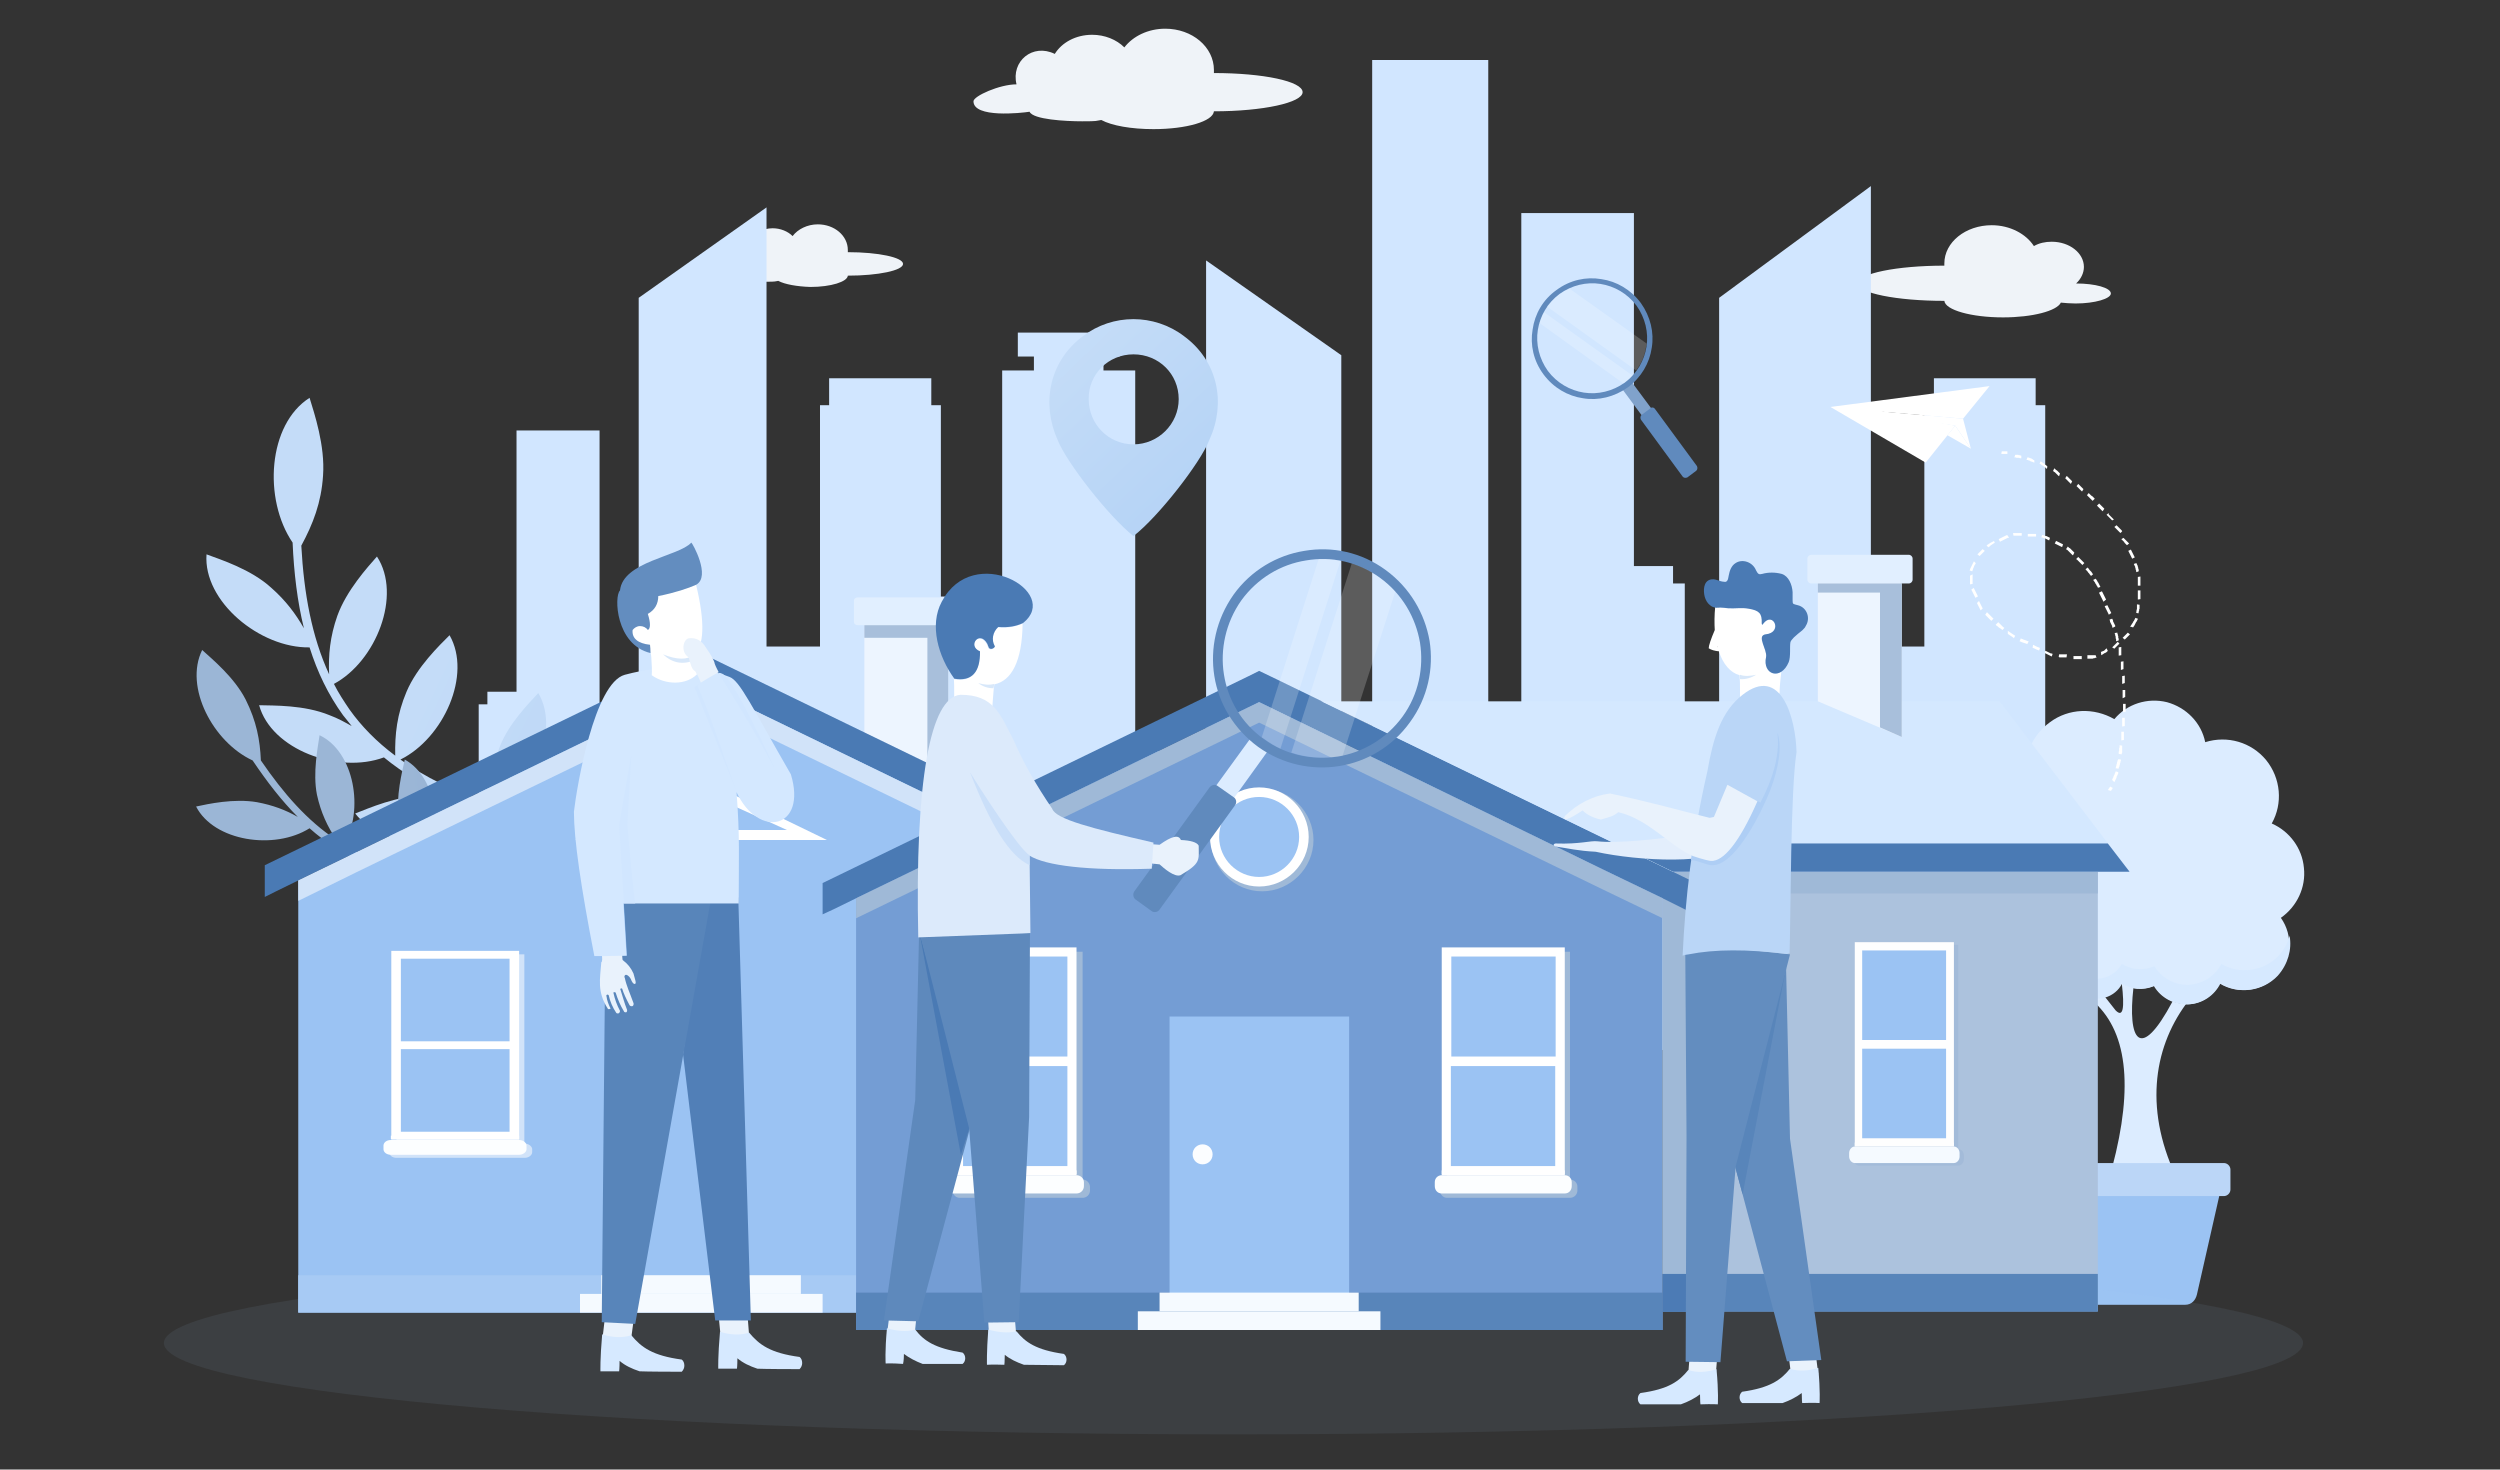 <?xml version="1.0" encoding="utf-8"?>
<!-- Generator: Adobe Illustrator 23.0.3, SVG Export Plug-In . SVG Version: 6.00 Build 0)  -->
<svg version="1.1" id="Capa_1" xmlns="http://www.w3.org/2000/svg" xmlns:xlink="http://www.w3.org/1999/xlink" x="0px" y="0px"
	 width="575px" height="338px" viewBox="0 0 575 338" style="enable-background:new 0 0 575 338;" xml:space="preserve">
<rect x="0" y="0" width="575" height="338" fill="#333333" stroke="none"/>
<style type="text/css">
	.st0{fill:#4A7AB4;}
	.st1{fill-rule:evenodd;clip-rule:evenodd;fill:#EFF3F8;}
	.st2{fill-rule:evenodd;clip-rule:evenodd;fill:#D1E6FF;}
	.st3{fill-rule:evenodd;clip-rule:evenodd;fill:#DCECFF;}
	.st4{fill-rule:evenodd;clip-rule:evenodd;fill:#D6E9FF;}
	.st5{fill-rule:evenodd;clip-rule:evenodd;fill:#9BC3F3;}
	.st6{fill-rule:evenodd;clip-rule:evenodd;fill:#BBD6F7;}
	.st7{opacity:8.000000e-02;fill-rule:evenodd;clip-rule:evenodd;fill:#ABCDF5;}
	.st8{fill:url(#SVGID_1_);}
	.st9{fill:url(#SVGID_2_);}
	.st10{fill-rule:evenodd;clip-rule:evenodd;fill:#FFFFFF;}
	.st11{fill:#FFFFFF;}
	.st12{fill-rule:evenodd;clip-rule:evenodd;fill:#80A2CB;}
	.st13{fill-rule:evenodd;clip-rule:evenodd;fill:#608ABD;}
	.st14{fill:#608ABD;}
	.st15{opacity:0.2;fill-rule:evenodd;clip-rule:evenodd;fill:#FFFFFF;}
	.st16{fill-rule:evenodd;clip-rule:evenodd;fill:url(#SVGID_3_);}
	.st17{fill:#D1E3F9;}
	.st18{fill-rule:evenodd;clip-rule:evenodd;fill:#EDF5FF;}
	.st19{fill-rule:evenodd;clip-rule:evenodd;fill:#E1EFFF;}
	.st20{fill-rule:evenodd;clip-rule:evenodd;fill:#4A7AB4;}
	.st21{fill-rule:evenodd;clip-rule:evenodd;fill:#A7CAF4;}
	.st22{fill-rule:evenodd;clip-rule:evenodd;fill:#FBFDFF;}
	.st23{fill-rule:evenodd;clip-rule:evenodd;fill:#F5FAFF;}
	.st24{fill-rule:evenodd;clip-rule:evenodd;fill:#231F20;}
	.st25{fill-rule:evenodd;clip-rule:evenodd;fill:#FEFEFE;}
	.st26{fill:#FCFEFF;}
	.st27{fill-rule:evenodd;clip-rule:evenodd;fill:#D1E3F9;}
	.st28{fill-rule:evenodd;clip-rule:evenodd;fill:#A8BFDB;}
	.st29{fill-rule:evenodd;clip-rule:evenodd;fill:#749DD4;}
	.st30{fill-rule:evenodd;clip-rule:evenodd;fill:#9FB9D7;}
	.st31{fill-rule:evenodd;clip-rule:evenodd;fill:#ACC2DD;}
	.st32{fill:#A3BBD9;}
	.st33{fill:#9FB9D7;}
	.st34{fill-rule:evenodd;clip-rule:evenodd;fill:#5885BA;}
	.st35{fill-rule:evenodd;clip-rule:evenodd;fill:#D4E8FF;}
	.st36{fill:#F5FAFF;}
	.st37{fill:#FEFEFE;}
	.st38{fill-rule:evenodd;clip-rule:evenodd;fill:#4C7BB5;}
	.st39{fill-rule:evenodd;clip-rule:evenodd;fill:#E9F2FC;}
	.st40{fill-rule:evenodd;clip-rule:evenodd;fill:#D8E8FA;}
	.st41{fill-rule:evenodd;clip-rule:evenodd;fill:#5E89BC;}
	.st42{fill-rule:evenodd;clip-rule:evenodd;fill:#DCEAFB;}
	.st43{fill-rule:evenodd;clip-rule:evenodd;fill:#CADFF9;}
	.st44{fill-rule:evenodd;clip-rule:evenodd;fill:#517FB7;}
	.st45{fill-rule:evenodd;clip-rule:evenodd;fill:#638DBF;}
	.st46{fill-rule:evenodd;clip-rule:evenodd;fill:#E3EEFC;}
	.st47{fill-rule:evenodd;clip-rule:evenodd;fill:#BAD6F7;}
	.st48{fill-rule:evenodd;clip-rule:evenodd;fill:#AECEF5;}
</style>
<path class="st1" d="M253.3,27.6c-1.4,0.2-0.6,0.3-4.4,0.3c-3.8,0-11.3-0.4-12.1-2.2c-1.9,0.3-12.9,1.5-12.9-2.4
	c0-1.2,6-3.9,9.9-3.9c-1.3-5.3,3.7-9.5,8.8-7c1.6-2.6,4.8-4.4,8.6-4.4c2.9,0,5.6,1.1,7.4,2.9c2-2.6,5.5-4.3,9.4-4.3
	c6.2,0,11.2,4.2,11.2,9.5c0,0.2,0,0.5,0,0.7h0c11.3,0,20.4,1.9,20.4,4.4c0,2.4-9.1,4.4-20.4,4.4l0,0c-0.2,2.3-6.3,4.1-13.9,4.1
	C260.2,29.7,255.7,28.9,253.3,27.6L253.3,27.6z"/>
<path class="st1" d="M179,64.6c-0.8,0.1-0.4,0.2-2.7,0.2c-2.4,0-7-0.2-7.5-1.3c-1.2,0.2-8,0.9-8-1.5c0-0.8,3.7-2.4,6.2-2.4
	c-0.8-3.3,2.3-5.9,5.4-4.3c1-1.6,3-2.8,5.3-2.8c1.8,0,3.5,0.7,4.6,1.8c1.2-1.6,3.4-2.7,5.8-2.7c3.8,0,6.9,2.6,6.9,5.9
	c0,0.1,0,0.3,0,0.5h0c7,0,12.7,1.2,12.7,2.7c0,1.5-5.7,2.7-12.7,2.7l0,0c-0.1,1.4-3.9,2.6-8.6,2.6C183.3,65.9,180.5,65.4,179,64.6
	L179,64.6z"/>
<path class="st1" d="M447.2,61.1c-10.9,0-19.9,1.8-19.9,4.1c0,2.2,8.9,4,19.9,4l0,0c0.2,2.1,6.2,3.8,13.5,3.8
	c6.8,0,12.4-1.5,13.3-3.4c1,0.1,2.2,0.2,3.4,0.2c4.4,0,8.1-1.1,8.1-2.3c0-1.3-3.6-2.3-8-2.3c1.1-1,1.8-2.4,1.8-3.8
	c0-3.2-3.3-5.8-7.4-5.8c-1.5,0-2.9,0.3-4.1,1c-1.8-2.8-5.5-4.8-9.7-4.8c-6,0-10.9,3.9-10.9,8.8C447.2,60.6,447.2,60.8,447.2,61.1
	L447.2,61.1z"/>
<polygon class="st2" points="137.9,241.5 207.6,241.5 216.4,241.5 470.4,241.5 470.4,222.8 470.4,172.7 470.4,93.2 468.2,93.2 
	468.2,87 444.8,87 444.8,93.2 442.6,93.2 442.6,148.7 430.3,148.7 430.3,42.8 395.4,68.5 395.4,172.7 387.5,172.7 387.5,134.2 
	384.8,134.2 384.8,130.2 375.8,130.2 375.8,49 349.9,49 349.9,172.7 342.3,172.7 342.3,13.8 315.6,13.8 315.6,172.7 308.5,172.7 
	308.5,81.7 277.4,59.9 277.4,172.7 261.1,172.7 261.1,85.2 253.8,85.2 253.8,82 257.5,82 257.5,76.5 234.1,76.5 234.1,82 237.8,82 
	237.8,85.2 230.5,85.2 230.5,137.2 216.4,137.2 216.4,93.2 214.2,93.2 214.2,87 190.7,87 190.7,93.2 188.6,93.2 188.6,148.7 
	176.3,148.7 176.3,47.7 146.9,68.5 146.9,172.7 137.9,172.7 137.9,99 118.8,99 118.8,159.1 112.1,159.1 112.1,162 110.1,162 
	110.1,190.6 110.1,241.5 "/>
<g>
	<path class="st3" d="M484.8,272.1l16.3-0.2c-8-16-6-30.5,1.7-41c-1.1,0-2.1-0.2-3.1-0.6c-7.5,14.1-10.4,9-9-3.2
		c-1-0.1-1.9-0.5-2.7-1c0.7,5.9,0.3,8-1.4,6.3l-2.6-3.3c-0.3,0.1-0.7,0.2-1,0.2c-1,0.1-2.1,0-3.1-0.3c1.1,1,2.5,2.2,2.6,2.3
		C489.9,238.9,490.6,252.5,484.8,272.1L484.8,272.1z"/>
	<path class="st3" d="M487.8,226.2c2.3,1.4,5.1,1.7,7.6,0.6c1.6,2.7,4.6,4.3,7.7,4.2c3.2-0.1,6-2,7.4-4.8c4.3,2.6,9.8,1.8,13.2-1.8
		c3.4-3.7,3.8-9.2,0.9-13.3c3.7-2.6,5.8-7,5.3-11.5c-0.4-4.5-3.3-8.4-7.4-10.2c2.6-4.6,2.1-10.4-1.3-14.6c-3.4-4.1-8.9-5.7-14-4.1
		c-0.9-4.5-4.4-8-8.8-9.2c-4.5-1.1-9.2,0.4-12.1,3.9c-4.7-2.7-10.5-2.5-14.8,0.7c-4.4,3.2-6.5,8.6-5.3,13.9
		c-4.6,0.3-8.7,3.3-10.4,7.7c-1.7,4.3-0.7,9.3,2.5,12.7c-4.2,2.2-6.4,6.9-5.6,11.5c0.8,4.6,4.6,8.2,9.3,8.9c-0.2,3.8,2,7.3,5.4,8.9
		c3.5,1.6,7.6,0.8,10.3-1.9c1.5,1.4,3.5,2.1,5.5,1.8C485,229.3,486.8,228,487.8,226.2L487.8,226.2z"/>
	<path class="st4" d="M495.5,222.2c-1.5,0.7-3.1,0.8-4.6,0.6c-0.9-0.2-1.9-0.5-2.7-1l-0.2-0.1c-0.8,1.5-2.2,2.6-3.8,3.1
		c-0.3,0.1-0.6,0.1-0.9,0.2c-1.1,0.2-2.1,0.1-3.1-0.3c-0.9-0.3-1.7-0.8-2.4-1.5c-6.4,6.5-13.6,1.3-13.9-5.4c-4,2.3-8,0.7-10.1-2.7
		c1.6,3.1,4.6,5.2,8.2,5.7c-0.2,3.8,2,7.3,5.4,8.9c3.5,1.6,7.6,0.8,10.3-1.9c0.7,0.7,1.6,1.2,2.5,1.5c1,0.3,2,0.5,3.1,0.3
		c0.3,0,0.7-0.1,1-0.2c1.6-0.5,3-1.6,3.8-3.2c0,0.1,0.1,0.1,0.2,0.1c0.8,0.5,1.8,0.8,2.7,1c1.5,0.2,3.1,0,4.6-0.6
		c1,1.7,2.6,3,4.4,3.7c1,0.4,2,0.6,3.1,0.6c0.1,0,0.1,0,0.2,0c3.2-0.1,6-2,7.4-4.8c4.3,2.6,9.8,1.8,13.2-1.8c2.3-2.6,3.3-6,2.7-9.2
		c-0.4,1.7-1.3,3.3-2.5,4.6c-3.4,3.6-8.9,4.4-13.2,1.9c-1.4,2.8-4.3,4.6-7.4,4.8H503c-1.1,0-2.1-0.2-3.1-0.6
		C498.1,225.2,496.5,223.9,495.5,222.2L495.5,222.2z"/>
	<path class="st5" d="M492.1,270.6h-1.5h-16.3c-1.5,0-3,1.1-2.7,2.4l5.6,24.7c0.3,1.3,1.2,2.4,2.6,2.4h10.7h1.5h10.6
		c1.5,0,2.4-1.1,2.7-2.4l5.6-24.7c0.3-1.3-1.2-2.4-2.7-2.4H492.1z"/>
	<path class="st6" d="M471.1,267.5h40.4c0.8,0,1.5,0.7,1.5,1.5v4.6c0,0.8-0.7,1.5-1.5,1.5h-40.4c-0.8,0-1.5-0.7-1.5-1.5v-4.6
		C469.7,268.1,470.3,267.5,471.1,267.5L471.1,267.5z"/>
</g>
<path class="st7" d="M283.7,288c135.9,0,246,9.3,246,20.9c0,11.6-110.1,21-246,21c-135.8,0-246-9.4-246-21
	C37.7,297.4,147.9,288,283.7,288L283.7,288z"/>
<linearGradient id="SVGID_1_" gradientUnits="userSpaceOnUse" x1="-10990.464" y1="351.663" x2="-11045.885" y2="447.444" gradientTransform="matrix(-0.824 0.567 0.567 0.824 -9155.973 6091.259)">
	<stop  offset="1.075270e-02" style="stop-color:#C4DCF8"/>
	<stop  offset="0.376" style="stop-color:#BED8F7"/>
	<stop  offset="1" style="stop-color:#7B9EC8"/>
</linearGradient>
<path class="st8" d="M69.3,125.5c0.6,11,2.4,20.9,6.4,29.6c-0.2-4.4,0.2-8.7,1.9-13.5c2.1-5.8,6.9-11.1,9.1-13.6
	c5.8,8.9-0.2,24.1-9.9,29.3c1,2,2.3,4,3.6,5.9c2.7,3.8,6.2,7.4,10.5,10.6c-0.1-4.9,0.4-9.5,2.6-14.7c2.4-5.7,7.6-10.7,9.9-13
	c5.2,9.1-1.4,23.7-11.3,28.6c5.6,4,12.4,7.4,20.8,10.2c-0.2-4.5,0.3-8.6,2.1-13.3c2.1-5.3,6.7-9.9,8.8-12.2c4.8,8-0.5,21.1-9.1,26.1
	c2.7,0.8,5.5,1.6,8.5,2.3c0.9,0.2,5,1.1,8.7,1.9c3,0.7,5.8,1.3,6.6,1.5l-0.4,1.8c-0.5-0.1-3.4-0.7-6.5-1.4c-3.9-0.9-8.1-1.8-8.7-2
	c-3.5-0.8-6.7-1.7-9.7-2.6c-8,7.9-25,8.6-31.5,0.1c3.1-1.2,9.7-4.1,15.8-4.1c2.4,0,4.6,0.2,6.7,0.7c-6.3-2.7-11.5-5.9-15.9-9.5
	c-10.5,3.9-25.9-1.8-28.7-12c3.3,0.1,10.4-0.1,16.2,2.3c1.9,0.7,3.5,1.6,5.1,2.5c-0.6-0.8-1.3-1.6-2-2.5c-3.4-4.7-5.9-9.9-7.7-15.6
	c-11.4,0.2-24.5-10.6-23.7-21.4c3.2,1.2,10.2,3.4,14.9,7.7c3.4,3,5.6,6,7.5,9.3c-1.5-6.1-2.3-12.7-2.6-19.7
	c-6.8-10-5.7-27.2,3.9-33.3c1.1,3.6,3.6,11,3.1,17.9C73.9,115.6,72,120.5,69.3,125.5L69.3,125.5z"/>
<linearGradient id="SVGID_2_" gradientUnits="userSpaceOnUse" x1="-8224.109" y1="3001.192" x2="-8270.315" y2="3081.046" gradientTransform="matrix(-0.411 0.912 0.912 0.411 -6024.259 6445.605)">
	<stop  offset="1.075270e-02" style="stop-color:#9BB6D6"/>
	<stop  offset="1" style="stop-color:#7B9EC8"/>
</linearGradient>
<path class="st9" d="M60,174.9c5.2,7.6,10.7,13.9,17.4,18.3c-2.1-3.1-3.6-6.3-4.5-10.4c-1-5.1,0.2-10.9,0.6-13.7
	c8,3.8,10.3,17.2,5.6,25.2c1.6,1,3.3,1.9,5.1,2.6c3.6,1.6,7.6,2.6,12,3c-2.2-3.5-3.8-6.9-4.5-11.6c-0.7-5.1,0.8-10.9,1.4-13.6
	c7.6,4.2,9.2,17.5,4.3,25.3c5.7,0.5,12.1-0.1,19.2-1.7c-2.1-3.1-3.5-6.3-4.2-10.4c-0.8-4.7,0.5-10,1-12.5c6.9,3.6,8.8,15.3,4.8,22.5
	c2.3-0.6,4.6-1.3,7.1-2c0.7-0.2,4.1-1.3,7-2.4c2.4-0.8,4.7-1.6,5.3-1.8l0.5,1.5c-0.4,0.2-2.8,1-5.3,1.8c-3.2,1.1-6.6,2.2-7.1,2.3
	c-2.8,0.9-5.5,1.7-8,2.3c-2.3,9.1-14.1,16.9-22.4,13.7c1.7-2.2,5.1-7.1,9.5-9.8c1.7-1.1,3.4-1.8,5-2.4c-5.7,0.8-10.7,0.8-15.5,0.1
	c-5.8,7.3-19.3,9.9-25.6,3.8c2.4-1.4,7.4-4.6,12.5-5.4c1.6-0.3,3.2-0.4,4.7-0.4c-0.8-0.3-1.6-0.6-2.5-0.9c-4.4-1.9-8.5-4.5-12.2-7.8
	c-8.1,5.1-22,3-26.1-5c2.8-0.6,8.7-1.9,14-1c3.7,0.7,6.6,1.8,9.4,3.4c-3.7-3.7-7.1-8.1-10.4-13c-9.1-4.2-15.8-16.9-11.6-25.4
	c2.3,2.1,7.4,6.3,10,11.4C59,165.9,59.8,170.2,60,174.9L60,174.9z"/>
<g>
	<g>
		<polygon class="st10" points="451.5,96.3 432.8,94.7 449.7,97.9 442.9,106.4 421,93.6 457.6,88.8 		"/>
		<polygon class="st10" points="421,93.6 451.5,96.3 453.3,103.2 449.7,97.9 		"/>
		<polygon class="st10" points="447.9,100.1 449.7,97.9 453.3,103.2 		"/>
	</g>
	<path class="st11" d="M461.7,103.8l-0.1,0l-0.1,0l-0.1,0l-0.1,0l-0.1,0l-0.1,0l-0.1,0l-0.1,0l-0.1,0l-0.1,0l-0.1,0l-0.1,0l-0.1,0
		l-0.1,0.6l0.1,0l0.1,0l0.1,0l0.1,0l0.1,0l0.1,0l0.1,0l0.1,0l0.1,0l0.1,0l0.1,0l0.1,0l0.1,0l0.1,0L461.7,103.8z M485.5,181.9
		l0.1-0.1l0.1-0.2l0.1-0.1l0.1-0.2l0-0.1l-0.6-0.3l0,0.1l-0.1,0.1l-0.1,0.2l-0.1,0.1l-0.1,0.2l-0.1,0.1L485.5,181.9z M486.3,179.9
		l0.1-0.2l0.1-0.2l0.1-0.2l0.1-0.2l0.1-0.2l0-0.2l0.1-0.2l0.1-0.2l0.1-0.2l0.1-0.2l0-0.2l0-0.1l-0.6-0.2l0,0.1l-0.1,0.2l-0.1,0.2
		l0,0.1l-0.1,0.2l-0.1,0.2l-0.1,0.2l0,0.1l-0.1,0.2l-0.1,0.2l-0.1,0.2l0,0.1l0,0L486.3,179.9z M487.3,176.8l0-0.2l0.1-0.2l0.1-0.2
		l0-0.2l0.1-0.2l0-0.2l0.1-0.2l0-0.2l0.1-0.2l0-0.2l0-0.1l-0.6-0.1l0,0.1L487,175l0,0.2l-0.1,0.2l0,0.2l-0.1,0.2l0,0.2l-0.1,0.2
		l0,0.2l-0.1,0.2l0,0.1l0,0L487.3,176.8z M488,173.5l0-0.2l0.1-0.2l0-0.2l0-0.2l0-0.2l0-0.2l0-0.2l0-0.2l0-0.2l0-0.2l-0.6-0.1l0,0.1
		l0,0.2l0,0.2l-0.1,0.2l0,0.2l0,0.2l0,0.2l-0.1,0.2l0,0.2l0,0.2l0,0.1L488,173.5z M488.5,170.2l0-0.2l0-0.2l0-0.2l0-0.2l0-0.2l0-0.2
		l0-0.2l0-0.2l0-0.2l0-0.1l-0.6,0l0,0.1l0,0.2l0,0.2l0,0.2l0,0.2l0,0.2l0,0.2l0,0.2l0,0.2l0,0.2l0,0.1L488.5,170.2z M488.7,167
		l0-0.2l0-0.2l0-0.2l0-0.2l0-0.2l0-0.2l0-0.2l0-0.2l0-0.2l0-0.1l-0.6,0l0,0.1l0,0.2l0,0.2l0,0.2l0,0.2l0,0.2l0,0.2l0,0.2l0,0.2
		l0,0.2l0,0.1L488.7,167z M488.9,163.7l0-0.2l0-0.2l0-0.2l0-0.2l0-0.2l0-0.2l0-0.2l0-0.2l0-0.2l-0.6,0l0,0.2l0,0.2l0,0.2l0,0.2
		l0,0.2l0,0.2l0,0.2l0,0.2l0,0.2l0,0.1L488.9,163.7z M488.8,160.3l0-0.2l0-0.2l0-0.2l0-0.2l0-0.2l0-0.2l0-0.2l0-0.2l0,0l-0.6,0
		l0,0.1l0,0.2l0,0.2l0,0.2l0,0.2l0,0.2l0,0.2l0,0.2l0,0.2l0,0.2L488.8,160.3z M488.7,157.1l0-0.2l0-0.2l0-0.2l0-0.2l0-0.2l0-0.2
		l0-0.2l0-0.2l0-0.1l-0.6,0.1l0,0.1l0,0.2l0,0.2l0,0.2l0,0.2l0,0.2l0,0.2l0,0.2l0,0.2l0,0.1L488.7,157.1z M488.4,153.9l0-0.2l0-0.2
		l0-0.2l0-0.2l0-0.2l0-0.2l0-0.2l0-0.2l0-0.2l-0.6,0.1l0,0.2l0,0.2l0,0.2l0,0.2l0,0.2l0,0.2l0,0.2l0,0.2l0,0.2l0,0.1L488.4,153.9z
		 M487.9,150.7l0-0.2l0-0.2l0-0.2l0-0.2l0-0.2l0-0.2l0-0.2l0-0.2l0-0.2l0-0.1l-0.6,0.1l0,0.1l0,0.2l0,0.2l0,0.2l0,0.2l0,0.2l0,0.2
		l0,0.2l0,0.2l0,0.2l0,0L487.9,150.7z M487.3,147.3l0-0.2l0-0.2l-0.1-0.2l0-0.2l0-0.2l-0.1-0.2l0-0.2l-0.1-0.2l0-0.2l-0.6,0.1l0,0.2
		l0.1,0.2l0,0.2l0.1,0.2l0,0.2l0,0.2l0.1,0.2l0,0.2l0,0.2l0,0.1L487.3,147.3z M486.5,144.1l0-0.2l-0.1-0.2l-0.1-0.2l-0.1-0.2
		l-0.1-0.2l-0.1-0.2l0-0.2l-0.1-0.2l-0.1-0.2l-0.6,0.2l0,0.1l0.1,0.2l0,0.2l0.1,0.2l0.1,0.2l0.1,0.2l0.1,0.2l0.1,0.2l0,0.2l0.1,0.2
		L486.5,144.1z M485.6,141l-0.1-0.2l-0.1-0.2l-0.1-0.2l-0.1-0.2l-0.1-0.2l-0.1-0.2l-0.1-0.2l-0.1-0.2l-0.1-0.2l0,0l-0.6,0.2l0,0.1
		l0.1,0.2l0.1,0.2l0.1,0.2l0.1,0.2l0.1,0.2l0.1,0.2l0.1,0.2l0.1,0.2l0.1,0.2l0,0.1L485.6,141z M484.4,137.9l-0.1-0.2l-0.1-0.2
		l-0.1-0.2l-0.1-0.2l-0.1-0.2l-0.1-0.2l-0.1-0.2l-0.1-0.2l-0.1-0.2l-0.1-0.1l-0.6,0.3l0,0.1l0.1,0.2l0.1,0.2l0.1,0.2l0.1,0.2
		l0.1,0.2l0.1,0.2l0.1,0.2l0.1,0.2l0.1,0.2l0.1,0.2L484.4,137.9z M483.1,135l-0.1-0.2l-0.1-0.2l-0.1-0.2l-0.1-0.2l-0.1-0.2l-0.1-0.1
		l-0.1-0.2l-0.1-0.2l-0.1-0.1l-0.1-0.2l-0.1-0.1l-0.6,0.3l0.1,0.1l0.1,0.1l0.1,0.2l0.1,0.1l0.1,0.2l0.1,0.2l0.1,0.1l0.1,0.2l0.1,0.2
		l0.1,0.1l0.1,0.2l0,0.1L483.1,135z M481.4,132.1l-0.2-0.3l-0.2-0.3l-0.2-0.2l-0.2-0.2l-0.2-0.3l-0.2-0.2l0-0.1l-0.5,0.4l0,0.1
		l0.2,0.2l0.2,0.2l0.2,0.3l0.2,0.2l0.2,0.3l0.2,0.2l0,0.1L481.4,132.1z M479.4,129.5l-0.2-0.2l-0.2-0.2l-0.2-0.2l-0.2-0.2l-0.2-0.2
		l-0.2-0.2l-0.2-0.2l-0.5,0.5l0.2,0.1l0.2,0.2l0.2,0.2l0.2,0.2l0.2,0.2l0.2,0.2l0.2,0.2l0,0.1L479.4,129.5z M477.1,127.1l-0.2-0.2
		l-0.2-0.2l-0.2-0.2l-0.2-0.2l-0.2-0.2l-0.2-0.1l-0.2-0.2l-0.1-0.1l-0.4,0.6l0.1,0.1l0.2,0.1l0.2,0.2l0.2,0.2l0.2,0.2l0.2,0.2
		l0.2,0.2l0.2,0.2l0.1,0L477.1,127.1z M474.5,125.2l-0.2-0.1l-0.2-0.1l-0.2-0.1l-0.2-0.1l-0.2-0.1l-0.2-0.1l-0.2-0.1l-0.2-0.1l0,0
		l-0.3,0.6l0,0l0.2,0.1l0.2,0.1l0.2,0.1l0.2,0.1l0.2,0.1l0.2,0.1l0.2,0.1l0.2,0.1l0.1,0L474.5,125.2z M471.5,123.7l-0.2-0.1
		l-0.2-0.1l-0.2-0.1l-0.2-0.1l-0.2,0l-0.2-0.1l-0.2-0.1l-0.2,0l-0.2-0.1l-0.2,0.6l0.2,0l0.2,0.1l0.2,0.1l0.2,0l0.2,0.1l0.2,0.1
		l0.2,0.1l0.2,0.1l0.2,0.1l0,0L471.5,123.7z M468.3,122.8l-0.2,0l-0.2,0l-0.2,0l-0.2,0l-0.2,0l-0.2,0l-0.2,0l-0.2,0l-0.2,0l-0.1,0
		l0,0.6l0.1,0l0.2,0l0.2,0l0.2,0l0.2,0l0.2,0l0.2,0l0.2,0l0.2,0l0.2,0l0,0L468.3,122.8z M465,122.6l-0.2,0l-0.2,0l-0.2,0l-0.2,0
		l-0.2,0l-0.2,0l-0.2,0l-0.2,0l-0.2,0l-0.2,0l0.1,0.6l0.1,0l0.2,0l0.2,0l0.2,0l0.2,0l0.2,0l0.2,0l0.2,0l0.2,0l0.2,0l0,0L465,122.6z
		 M461.7,123.1l-0.2,0l-0.2,0.1l-0.2,0.1l-0.2,0.1l-0.2,0.1l-0.2,0.1l-0.2,0.1l-0.2,0.1l-0.2,0.1l-0.2,0.1l0,0l0.3,0.6l0,0l0.2-0.1
		l0.2-0.1l0.2-0.1l0.2-0.1l0.2-0.1l0.2-0.1l0.2-0.1l0.2-0.1l0.2-0.1l0.2,0l0.1,0L461.7,123.1z M458.6,124.4l-0.1,0.1l-0.2,0.1
		l-0.2,0.1l-0.2,0.1l-0.2,0.1l-0.1,0.1l-0.2,0.1l-0.1,0.1l-0.2,0.1l-0.1,0.1l-0.1,0l0.4,0.5l0,0l0.1-0.1l0.2-0.1l0.1-0.1l0.1-0.1
		l0.1-0.1l0.2-0.1l0.1-0.1l0.2-0.1l0.1-0.1l0.2-0.1l0.1-0.1L458.6,124.4z M456,126.3l-0.1,0.1l-0.1,0.1l-0.1,0.1l-0.1,0.1l-0.1,0.1
		l-0.1,0.1l-0.1,0.1l-0.1,0.1l-0.1,0.1l-0.1,0.1l-0.1,0.1l-0.1,0.1l0.5,0.4l0.1-0.1l0.1-0.1l0.1-0.1l0.1-0.1l0.1-0.1l0.1-0.1
		l0.1-0.1l0.1-0.1l0.1-0.1l0.1-0.1l0.1-0.1l0.1-0.1l0,0L456,126.3z M454,129.1l-0.1,0.2l-0.1,0.2l-0.1,0.2l-0.1,0.2l-0.1,0.2
		l-0.1,0.2l-0.1,0.2l-0.1,0.2l-0.1,0.2l0,0.1l-0.1,0.2l0,0l0.6,0.2l0,0l0.1-0.2l0-0.1l0.1-0.2l0-0.1l0.1-0.2l0.1-0.2l0-0.1l0.1-0.2
		l0.1-0.2l0.1-0.1l0.1-0.2l0-0.1L454,129.1z M453.1,132.4l0,0.2l0,0.2l0,0.2l0,0.2l0,0.2l0,0.2l0,0.2l0,0.2l0,0.2l0,0.2l0,0l0.6-0.1
		l0-0.1l0-0.2l0-0.2l0-0.2l0-0.2l0-0.2l0-0.2l0-0.2l0-0.2l0-0.2l0-0.2l0-0.1L453.1,132.4z M453.4,135.6l0.1,0.2l0.1,0.2l0.1,0.2
		l0.1,0.2l0.1,0.2l0.1,0.2l0.1,0.2l0.1,0.2l0.1,0.2l0,0.1l0.6-0.3l0-0.1l-0.1-0.2l-0.1-0.2l-0.1-0.2l-0.1-0.2l-0.1-0.2l-0.1-0.2
		l-0.1-0.2l-0.1-0.2l-0.1-0.2l0-0.1L453.4,135.6z M454.7,138.7l0.1,0.2l0.1,0.2l0.1,0.2l0.1,0.2l0.1,0.2l0.1,0.2l0.1,0.2l0.1,0.2
		l0,0.1l0.5-0.4l0-0.1l-0.1-0.2l-0.1-0.2l-0.1-0.2l-0.1-0.2l-0.1-0.2l-0.1-0.2l-0.1-0.2l-0.1-0.2l0-0.1L454.7,138.7z M456.6,141.4
		l0.2,0.2l0.2,0.2l0.2,0.2l0.2,0.2l0.2,0.2l0.2,0.2l0.2,0.2l0,0l0.5-0.5l0,0l-0.2-0.2l-0.2-0.2l-0.2-0.2l-0.2-0.2l-0.2-0.2l-0.2-0.2
		l-0.2-0.2l-0.1-0.1L456.6,141.4z M459,143.7l0.2,0.2l0.3,0.2l0.2,0.2l0.3,0.2l0.3,0.2l0.3,0.2l0,0l0.4-0.5l0,0l-0.3-0.2l-0.2-0.2
		l-0.2-0.2l-0.2-0.2l-0.2-0.2l-0.2-0.2l-0.1-0.1L459,143.7z M461.8,145.8l0.3,0.2l0.3,0.2l0.3,0.2l0.3,0.2l0.2,0.2l0.3-0.6l-0.2-0.1
		l-0.3-0.2l-0.3-0.2l-0.3-0.2l-0.3-0.2l-0.3-0.2L461.8,145.8z M464.5,147.5l0.3,0.1l0.2,0.1l0.3,0.1l0.3,0.1l0.3,0.1l0.3,0.1l0.1,0
		l0.3-0.6l-0.1,0l-0.3-0.1l-0.2-0.1l-0.3-0.1l-0.3-0.1l-0.2-0.1l-0.3-0.1l-0.1-0.1L464.5,147.5z M467.5,149l0.3,0.1l0.2,0.1l0.2,0.1
		l0.2,0.1l0.3,0.1l0.2,0.1l0.1,0l0.2-0.6l-0.1,0l-0.2-0.1l-0.3-0.1l-0.2-0.1l-0.2-0.1l-0.2-0.1l-0.2-0.1l-0.2-0.1L467.5,149z
		 M470.3,150.2l0.2,0.1l0.2,0.1l0.2,0.1l0.2,0.1l0.2,0.1l0.2,0.1l0.2,0.1l0.2,0.1l0.2-0.6l-0.2-0.1l-0.2,0l-0.2-0.1l-0.2-0.1
		l-0.2-0.1l-0.2-0.1l-0.2-0.1l-0.2-0.1l-0.1,0L470.3,150.2z M473.5,151.1l0.2,0.1l0.2,0l0.2,0l0.2,0l0.2,0l0.2,0l0.2,0l0.2,0l0.2,0
		l0.1-0.7l-0.1,0l-0.2,0l-0.2,0l-0.2,0l-0.2,0l-0.2,0l-0.2,0l-0.2,0l-0.2,0l-0.1,0L473.5,151.1z M476.9,151.6l0.2,0l0.2,0l0.2,0
		l0.2,0l0.2,0l0.2,0l0.2,0l0.2,0l0.2,0l0.1,0l0-0.7l0,0l-0.2,0l-0.2,0l-0.2,0l-0.2,0l-0.2,0l-0.2,0l-0.2,0l-0.2,0l-0.2,0l-0.1,0
		L476.9,151.6z M480.1,151.5l0.2,0l0.2,0l0.2,0l0.2,0l0.2,0l0.2,0l0.2-0.1l0.2,0l0.2-0.1l0.2,0l0.1,0l-0.2-0.6l0,0l-0.2,0l-0.1,0
		l-0.2,0l-0.1,0l-0.2,0l-0.2,0l-0.2,0l-0.2,0l-0.2,0l-0.2,0l-0.1,0L480.1,151.5z M483.3,150.7l0.2-0.1l0.1-0.1l0.2-0.1l0.1-0.1
		l0.2-0.1l0.1,0l0.1-0.1l0.2-0.1l0.1-0.1l0.1-0.1l0.1-0.1l-0.3-0.6l-0.1,0.1l-0.1,0.1l-0.1,0.1l-0.1,0.1l-0.1,0.1l-0.1,0.1l-0.1,0
		l-0.2,0.1l-0.1,0l-0.1,0.1l-0.1,0l-0.1,0L483.3,150.7z M486.3,149.2l0.1-0.1l0.1-0.1l0.1-0.1l0.1-0.1l0.1-0.1l0.1-0.1l0.1-0.1
		l0.1-0.1l0.1-0.1l0.1-0.1l0.1-0.1l0.1,0l-0.4-0.5l-0.1,0.1l-0.1,0.1l-0.1,0.1l-0.1,0.1l-0.1,0.1l-0.1,0.1l-0.1,0.1l-0.1,0.1
		l-0.1,0.1l-0.1,0.1l-0.1,0.1l-0.1,0.1l-0.1,0.1L486.3,149.2z M488.7,147.1l0.1-0.1l0.1-0.1l0.1-0.1l0.1-0.1l0.1-0.1l0.1-0.1
		l0.1-0.1l0.1-0.1l0.1-0.1l0.1-0.1l0.1-0.1l0.1-0.1l0,0l-0.5-0.4l0,0l-0.1,0.1l-0.1,0.1l-0.1,0.1l-0.1,0.1l-0.1,0.1l-0.1,0.1
		l-0.1,0.1l-0.1,0.1l-0.1,0.1l-0.1,0.1l-0.1,0.1l-0.1,0.1l0,0L488.7,147.1z M490.6,144.3l0.1-0.1l0.1-0.2l0.1-0.1l0.1-0.2l0.1-0.2
		l0.1-0.2l0.1-0.2l0.1-0.1l0.1-0.2l0.1-0.2l0.1-0.2l0-0.1l-0.6-0.2l0,0.1l-0.1,0.2l-0.1,0.2l-0.1,0.2l-0.1,0.1l-0.1,0.2l-0.1,0.2
		l-0.1,0.1l-0.1,0.2l-0.1,0.1l-0.1,0.2L490,144l-0.1,0.1L490.6,144.3z M491.8,141.1l0.1-0.2l0-0.2l0.1-0.2l0-0.1l0-0.2l0.1-0.2
		l0-0.2l0-0.2l0-0.2l0-0.2l0-0.1l-0.6-0.1l0,0.1l0,0.2l0,0.2l0,0.1l0,0.2l0,0.2l0,0.1l-0.1,0.2l0,0.1l0,0.2l-0.1,0.2l0,0.1
		L491.8,141.1z M492.3,137.8l0-0.2l0-0.2l0-0.2l0-0.2l0-0.2l0-0.2l0-0.2l0-0.2l0-0.2l0-0.2l-0.6,0l0,0.2l0,0.2l0,0.2l0,0.2l0,0.2
		l0,0.2l0,0.2l0,0.2l0,0.2l0,0.2l0,0.1L492.3,137.8z M492.3,134.7l0-0.2l0-0.2l0-0.2l0-0.2l0-0.2l0-0.2l0-0.2l0-0.2l0-0.2l0-0.2
		l0-0.1l-0.6,0.1l0,0l0,0.2l0,0.2l0,0.2l0,0.2l0,0.2l0,0.2l0,0.2l0,0.2l0,0.2l0,0.2l0,0L492.3,134.7z M491.9,131.4l0-0.2l0-0.2
		l-0.1-0.2l0-0.2l-0.1-0.2l0-0.2l-0.1-0.2l-0.1-0.2l-0.1-0.2l0-0.1l-0.6,0.2l0,0.1l0.1,0.2l0.1,0.2l0.1,0.2l0,0.2l0.1,0.2l0,0.2
		l0.1,0.2l0,0.2l0.1,0.2l0,0L491.9,131.4z M491,128.2l-0.1-0.2l-0.1-0.2l-0.1-0.2l-0.1-0.2l-0.1-0.2l-0.1-0.2l-0.1-0.2l-0.1-0.2
		l-0.1-0.2l0,0l-0.6,0.3l0,0l0.1,0.2l0.1,0.2l0.1,0.2l0.1,0.2l0.1,0.2l0.1,0.2l0.1,0.2l0.1,0.2l0.1,0.2l0,0L491,128.2z M489.7,125
		l-0.1-0.1l-0.1-0.1l-0.1-0.1l-0.1-0.1l-0.1-0.1l-0.1-0.1l-0.1-0.1l-0.1-0.1l-0.1-0.1l-0.1-0.1l-0.1-0.1l-0.1-0.1l-0.1-0.1l-0.5,0.3
		l0.1,0.1l0.1,0.1l0.1,0.1l0.1,0.1l0.1,0.1l0.1,0.1l0.1,0.1l0,0.1l0.1,0.1l0.1,0.1l0.1,0.1l0.1,0.1l0.1,0.1l0.1,0.1L489.7,125z
		 M488.1,122.2L488,122l-0.1-0.1l-0.1-0.1l-0.1-0.1l-0.1-0.1l-0.1-0.1l-0.1-0.1l-0.1-0.1l-0.1-0.1l-0.1-0.1l-0.1-0.1l-0.1-0.1
		l-0.1-0.1l-0.5,0.4l0.1,0.1l0.1,0.1l0.1,0.1l0.1,0.1l0.1,0.1l0.1,0.1l0.1,0.1l0.1,0.1l0.1,0.1l0.1,0.1l0.1,0.1l0.1,0.1l0.1,0.1
		l0.1,0.1L488.1,122.2z M486.2,119.5l-0.1-0.1l-0.1-0.1l-0.1-0.1l-0.1-0.1l-0.1-0.1l-0.1-0.1l-0.1-0.1l-0.1-0.1l-0.1-0.1l-0.1-0.1
		l-0.1-0.1l-0.1-0.1L485,118l0,0l-0.5,0.4l0,0l0.1,0.1l0.1,0.1l0.1,0.1l0.1,0.1l0.1,0.1l0.1,0.1l0.1,0.1l0.1,0.1l0.1,0.1l0.1,0.1
		l0.1,0.1l0.1,0.1l0.1,0.1l0,0L486.2,119.5z M484,117l-0.1-0.1l-0.1-0.1l-0.1-0.1l-0.1-0.1l-0.1-0.1l-0.1-0.1l-0.1-0.1l-0.1-0.1
		l-0.1-0.1l-0.1-0.1l-0.1-0.1l-0.1-0.1l0,0l-0.5,0.5l0,0l0.1,0.1l0.1,0.1l0.1,0.1l0.1,0.1l0.1,0.1l0.1,0.1l0.1,0.1l0.1,0.1l0.1,0.1
		l0.1,0.1l0.1,0.1l0.1,0.1l0.1,0.1L484,117z M481.8,114.7l-0.1-0.1l-0.1-0.1l-0.1-0.1l-0.1-0.1l-0.1-0.1l-0.1-0.1L481,114l-0.1-0.1
		l-0.1-0.1l-0.1-0.1l-0.1-0.1l-0.1-0.1l-0.1-0.1l-0.4,0.5l0.1,0.1l0.1,0.1l0.1,0.1l0.1,0.1l0.1,0.1l0.1,0.1l0.1,0.1l0.1,0.1l0.1,0.1
		l0.1,0.1l0.1,0.1l0.1,0.1l0.1,0.1l0,0L481.8,114.7z M479.2,112.5l-0.1-0.1l-0.1-0.1l-0.1-0.1l-0.1-0.1l-0.1-0.1l-0.1-0.1l-0.1-0.1
		l-0.1-0.1l-0.1-0.1l-0.1-0.1l-0.1-0.1l-0.1-0.1l0,0l-0.4,0.5l0,0l0.1,0.1l0.1,0.1l0.1,0.1l0.1,0.1l0.1,0.1l0.1,0.1l0.1,0.1l0.1,0.1
		l0.1,0.1l0.1,0.1l0.1,0.1l0.1,0.1l0.1,0L479.2,112.5z M476.6,110.7l-0.1-0.1l-0.1-0.1l-0.1-0.1l-0.1-0.1l-0.1-0.1l-0.1-0.1
		l-0.1-0.1l-0.1-0.1l-0.1-0.1l-0.1-0.1l-0.1-0.1l-0.1-0.1l-0.1,0l-0.3,0.5l0.1,0.1l0.1,0.1l0.1,0.1l0.1,0.1l0.1,0.1l0.1,0.1l0.1,0.1
		l0.1,0.1l0.1,0.1l0.1,0.1l0.1,0.1l0.1,0.1l0.1,0.1l0,0L476.6,110.7z M473.8,108.9l-0.1-0.1l-0.1-0.1l-0.1-0.1l-0.1-0.1l-0.1-0.1
		l-0.1-0.1l-0.1-0.1l-0.2-0.1l-0.1-0.1l-0.1-0.1l-0.1-0.1l-0.1-0.1l0,0l-0.3,0.6l0,0l0.1,0.1l0.1,0.1l0.2,0.1l0.1,0.1l0.1,0.1
		l0.1,0.1l0.1,0.1l0.1,0.1l0.1,0.1l0.1,0.1l0.1,0.1l0.1,0.1l0.1,0L473.8,108.9z M470.9,107.3l-0.1-0.1l-0.1-0.1l-0.1-0.1l-0.2-0.1
		l-0.1-0.1l-0.1-0.1l-0.1-0.1l-0.2-0.1l-0.1-0.1l-0.1-0.1l-0.2-0.1l-0.1,0l-0.1-0.1l-0.2,0.6l0.1,0l0.2,0.1l0.1,0.1l0.1,0.1l0.2,0.1
		l0.1,0l0.1,0.1l0.1,0.1l0.1,0.1l0.2,0.1l0.1,0.1l0.1,0.1l0.1,0.1l0.1,0L470.9,107.3z M467.9,105.9l-0.1-0.1l-0.1,0l-0.1-0.1
		l-0.1-0.1l-0.1,0l-0.1-0.1l-0.2-0.1l-0.1,0l-0.2-0.1l-0.1,0l-0.2-0.1l-0.1,0l-0.1,0l-0.2,0.6l0.1,0l0.1,0l0.1,0l0.2,0.1l0.1,0
		l0.2,0.1l0.1,0.1l0.1,0l0.2,0.1l0.1,0l0.2,0.1l0.1,0l0.1,0.1l0.1,0L467.9,105.9z M464.9,104.8l-0.1,0l-0.2-0.1l-0.1,0l-0.1,0
		l-0.1,0l-0.1-0.1l-0.1,0l-0.1,0l-0.1,0l-0.1,0l-0.1,0l-0.1,0l-0.1,0l-0.2,0.6l0.1,0l0.1,0l0.1,0l0.2,0.1l0.1,0l0.1,0l0.1,0l0.1,0
		l0.1,0l0.1,0l0.2,0.1l0.1,0l0.1,0l0.1,0L464.9,104.8z"/>
</g>
<g>
	<path class="st12" d="M374.7,87.9l-1.4,1c-0.2,0.2-0.3,0.5-0.1,0.7l4.3,5.8c0.2,0.2,0.5,0.3,0.7,0.1l1.4-1c0.2-0.2,0.3-0.5,0.1-0.7
		l-4.3-5.8C375.3,87.8,375,87.7,374.7,87.9L374.7,87.9z"/>
	<path class="st13" d="M379.6,93.9l-2,1.5c-0.3,0.2-0.4,0.7-0.2,1.1l9.6,13.1c0.2,0.3,0.7,0.4,1.1,0.2l2-1.5
		c0.3-0.2,0.4-0.7,0.2-1.1L380.6,94C380.4,93.7,379.9,93.6,379.6,93.9L379.6,93.9z"/>
	<path class="st14" d="M358,66.7c3.1-2.3,6.8-3.1,10.3-2.5c3.5,0.5,6.8,2.4,9.1,5.5c2.2,3.1,3.1,6.8,2.5,10.3
		c-0.5,3.5-2.4,6.8-5.5,9.1c-3.1,2.2-6.8,3.1-10.3,2.5c-3.5-0.5-6.8-2.4-9.1-5.5c-2.3-3.1-3.1-6.8-2.5-10.3
		C353,72.2,354.9,68.9,358,66.7L358,66.7z M353.7,75.9c-0.5,3.2,0.3,6.6,2.3,9.4c2.1,2.8,5.1,4.5,8.3,5c3.2,0.5,6.6-0.3,9.4-2.3
		c2.8-2.1,4.5-5.1,5-8.3c0.5-3.2-0.3-6.6-2.3-9.4c-2.1-2.8-5.1-4.5-8.3-5c-3.2-0.5-6.6,0.3-9.4,2.3
		C355.9,69.7,354.2,72.7,353.7,75.9L353.7,75.9z"/>
	<g>
		<path class="st15" d="M358.7,67.7c0.7-0.5,1.5-1,2.3-1.3L378.7,79c0,0.2,0,0.5-0.1,0.7c-0.3,2-1,3.8-2.3,5.5l-20.5-14.7
			C356.7,69.4,357.6,68.5,358.7,67.7z"/>
		<path class="st15" d="M354.1,74.3c0.3-0.9,0.6-1.7,1-2.5l20.4,14.6c-0.5,0.6-1.1,1.1-1.8,1.6c-0.1,0.1-0.2,0.1-0.3,0.2L354.1,74.3
			z"/>
	</g>
</g>
<linearGradient id="SVGID_3_" gradientUnits="userSpaceOnUse" x1="226.737" y1="58.849" x2="315.226" y2="151.227">
	<stop  offset="0" style="stop-color:#CEE2F9"/>
	<stop  offset="0.504" style="stop-color:#B8D5F6"/>
	<stop  offset="1" style="stop-color:#A6CAF4"/>
</linearGradient>
<path class="st16" d="M260.7,73.4c-4.1,0-8.2,1.3-11.6,3.9c-7.7,5.7-9.7,15.4-5.8,24c2,5,11.6,17.4,17.4,22
	c5.8-4.5,15.4-16.9,17.4-22c4-8.6,2-18.3-5.8-24C268.9,74.7,264.7,73.4,260.7,73.4L260.7,73.4z M260.7,81.5
	c5.8,0,10.4,4.5,10.4,10.3c0,5.7-4.7,10.4-10.4,10.4c-5.8,0-10.3-4.7-10.3-10.4C250.3,86.1,254.9,81.5,260.7,81.5L260.7,81.5z"/>
<g>
	<polygon class="st5" points="240.6,196 161.3,157.5 82,196 68.6,202.5 68.6,301.9 254,301.9 254,202.5 	"/>
	<path class="st17" d="M120.6,263V262v-20.8v-0.9v-19.9v-0.9h-1.1H92.3h-1.1v0.9v19.9v0.9V262v0.9c-1,0-1.7,0.6-1.7,1.3v0.8
		c0,0.7,0.7,1.3,1.7,1.3h29.5c0.9,0,1.7-0.6,1.7-1.3v-0.8C122.3,263.6,121.5,263,120.6,263z M93.4,221.4h25v19h-25V221.4z
		 M93.4,242.2h25v19h-25V242.2z"/>
	<path class="st17" d="M233.7,263V262v-20.8v-0.9v-19.9v-0.9h-1.1h-27.2h-1.1v0.9v19.9v0.9V262v0.9c-1,0-1.7,0.6-1.7,1.3v0.8
		c0,0.7,0.7,1.3,1.7,1.3h29.5c0.9,0,1.7-0.6,1.7-1.3v-0.8C235.4,263.6,234.7,263,233.7,263z M206.5,221.4h25v19h-25V221.4z
		 M206.5,242.2h25v19h-25V242.2z"/>
	<path class="st18" d="M215.5,140.6h-14.1c-1.4,0-2.6,1.3-2.6,2.9v27.5l19.3,8.3v-35.7C218.1,141.9,217,140.6,215.5,140.6
		L215.5,140.6z"/>
	<path class="st19" d="M197.3,137.4h22.3c0.5,0,0.9,0.3,0.9,0.8v4.8c0,0.5-0.4,0.8-0.9,0.8h-22.3c-0.5,0-0.9-0.3-0.9-0.8v-4.8
		C196.4,137.7,196.8,137.4,197.3,137.4L197.3,137.4z"/>
	<polygon class="st20" points="158.9,151.4 60.9,199 60.9,206.3 63.5,205 68.6,202.5 82,196 161.3,157.5 240.6,196 254,202.5 
		259.1,205 261.7,206.3 261.7,199 163.7,151.4 161.3,150.2 	"/>
	<rect x="68.6" y="293.3" class="st21" width="185.5" height="8.6"/>
	<rect x="140.7" y="229.7" class="st5" width="41.3" height="63.6"/>
	<path class="st22" d="M148.2,263.7c1.3,0,2.3-1,2.3-2.3c0-1.3-1-2.3-2.3-2.3c-1.3,0-2.3,1-2.3,2.3C146,262.7,147,263.7,148.2,263.7
		L148.2,263.7z"/>
	<rect x="138.3" y="293.3" class="st23" width="45.9" height="4.3"/>
	<rect x="133.4" y="297.6" class="st23" width="55.8" height="4.3"/>
	<rect x="205.2" y="220.1" class="st24" width="25.4" height="40.5"/>
	<rect x="203.2" y="261.2" class="st25" width="29.4" height="0.8"/>
	<path class="st26" d="M232.6,265.6h-29.4c-1,0-1.7-0.6-1.7-1.3v-0.8c0-0.7,0.7-1.3,1.7-1.3h29.4c1,0,1.7,0.6,1.7,1.3v0.8
		C234.3,265,233.6,265.6,232.6,265.6L232.6,265.6z"/>
	<path class="st11" d="M205.5,239.5h24.9v-19h-24.9V239.5z M232.6,239.5v0.9v20.8v0.9h-1.1h-27.2h-1.1v-0.9v-20.8v-0.9v-19.9v-0.9
		h1.1h27.2h1.1v0.9V239.5z M230.4,241.3h-24.9v19h24.9V241.3z"/>
	<rect x="91.9" y="220.1" class="st5" width="25.4" height="40.5"/>
	<rect x="89.9" y="261.2" class="st25" width="29.5" height="0.8"/>
	<path class="st26" d="M119.4,265.6H89.9c-1,0-1.7-0.6-1.7-1.3v-0.8c0-0.7,0.7-1.3,1.7-1.3h29.5c0.9,0,1.7,0.6,1.7,1.3v0.8
		C121.1,265,120.3,265.6,119.4,265.6L119.4,265.6z"/>
	<path class="st11" d="M92.2,239.5h25v-19h-25V239.5z M119.4,239.5v0.9v20.8v0.9h-1.1H91.1h-1.1v-0.9v-20.8v-0.9v-19.9v-0.9h1.1
		h27.2h1.1v0.9V239.5z M117.2,241.3h-25v19h25V241.3z"/>
	<polygon class="st10" points="132.3,193.2 190.2,193.2 161.3,179.2 	"/>
	<polygon class="st5" points="141.6,190.9 181,190.9 161.3,182 	"/>
	<polygon class="st27" points="161.3,157.5 82,196 68.6,202.5 68.6,207.2 82,200.6 161.3,162.1 240.6,200.6 254,207.2 254,202.5 
		240.6,196 	"/>
	<polygon class="st28" points="218.1,177.8 218.1,143.8 198.8,143.8 198.8,146.7 213.3,146.7 213.3,175.5 	"/>
</g>
<g>
	<polygon class="st29" points="368.9,200 289.6,161.5 210.3,200 196.9,206.5 196.9,305.9 382.4,305.9 382.4,206.5 	"/>
	<path class="st30" d="M290.3,205c6.4,0,11.8-5.3,11.8-11.8c0-6.4-5.3-11.8-11.8-11.8c-6.5,0-11.8,5.3-11.8,11.8
		C278.6,199.7,283.8,205,290.3,205L290.3,205z"/>
	<rect x="382.4" y="200.5" class="st31" width="100.1" height="101.1"/>
	<path class="st32" d="M450.4,264.3v-1v-22.5v-1v-21.5v-1h-0.9h-21h-0.9v1v21.5v1v22.5v1c-0.7,0-1.3,0.7-1.3,1.5v0.8
		c0,0.8,0.6,1.5,1.3,1.5h22.8c0.7,0,1.3-0.7,1.3-1.5v-0.8C451.7,264.9,451.1,264.3,450.4,264.3z M429.3,219.2h19.3v20.6h-19.3V219.2
		z M429.3,241.8h19.3v20.6h-19.3V241.8z"/>
	<path class="st33" d="M249,271.3v-1.1v-25.1V244v-24v-1.1h-1.1h-26.1h-1.1v1.1v24v1.1v25.1v1.1c-0.9,0-1.6,0.7-1.6,1.6v0.9
		c0,0.9,0.7,1.7,1.6,1.7H249c0.9,0,1.7-0.7,1.7-1.7v-0.9C250.6,272,249.9,271.3,249,271.3z M222.8,221h24v23h-24V221z M222.8,246.1
		h24v23h-24V246.1z"/>
	<path class="st33" d="M361.1,271.3v-1.1v-25.1V244v-24v-1.1H360h-26.1h-1.1v1.1v24v1.1v25.1v1.1c-0.9,0-1.6,0.7-1.6,1.6v0.9
		c0,0.9,0.7,1.7,1.6,1.7h28.3c0.9,0,1.7-0.7,1.7-1.7v-0.9C362.8,272,362,271.3,361.1,271.3z M335,221h24v23h-24V221z M335,246.1h24
		v23h-24V246.1z"/>
	<rect x="382.4" y="293" class="st34" width="100.1" height="8.7"/>
	<polygon class="st30" points="393.8,293 393.8,205.5 482.5,205.5 482.5,200.5 384.8,200.5 382.4,206.6 382.4,211.2 382.4,293 	"/>
	<path class="st10" d="M289.6,203.9c6.2,0,11.4-5.1,11.4-11.4c0-6.2-5.1-11.4-11.4-11.4c-6.3,0-11.3,5.1-11.3,11.4
		C278.3,198.8,283.4,203.9,289.6,203.9L289.6,203.9z"/>
	<polygon class="st20" points="287.2,155.5 189.2,203.1 189.2,210.3 191.8,209.1 196.9,206.6 210.3,200.1 289.6,161.5 368.9,200.1 
		382.4,206.6 387.4,209.1 390.1,210.3 390.1,203.1 292.1,155.5 289.6,154.3 	"/>
	<rect x="196.9" y="297.3" class="st34" width="185.5" height="8.6"/>
	<rect x="269" y="233.8" class="st5" width="41.3" height="63.6"/>
	<path class="st5" d="M289.6,201.7c5,0,9.2-4.1,9.2-9.2c0-5-4.1-9.2-9.2-9.2c-5.1,0-9.2,4.1-9.2,9.2
		C280.4,197.6,284.6,201.7,289.6,201.7L289.6,201.7z"/>
	<path class="st22" d="M276.6,267.8c1.3,0,2.3-1,2.3-2.3c0-1.3-1-2.3-2.3-2.3c-1.3,0-2.3,1-2.3,2.3
		C274.3,266.8,275.3,267.8,276.6,267.8L276.6,267.8z"/>
	<rect x="266.7" y="297.3" class="st23" width="45.8" height="4.3"/>
	<rect x="261.7" y="301.6" class="st23" width="55.8" height="4.3"/>
	<rect x="333.6" y="219.6" class="st5" width="24.4" height="49"/>
	<rect x="221.3" y="219.6" class="st5" width="24.4" height="49"/>
	<rect x="331.6" y="269.2" class="st25" width="28.3" height="0.9"/>
	<path class="st26" d="M359.9,274.5h-28.3c-0.9,0-1.6-0.7-1.6-1.7v-0.9c0-0.9,0.7-1.6,1.6-1.6h28.3c0.9,0,1.6,0.7,1.6,1.6v0.9
		C361.5,273.8,360.8,274.5,359.9,274.5L359.9,274.5z"/>
	<path class="st11" d="M333.8,243h24v-23h-24V243z M359.9,243v1.1v25.1v1.1h-1.1h-26.1h-1.1v-1.1v-25.1V243v-24v-1.1h1.1h26.1h1.1
		v1.1V243z M357.7,245.2h-24v23h24V245.2z"/>
	<rect x="219.3" y="269.2" class="st25" width="28.3" height="0.9"/>
	<path class="st26" d="M247.6,274.5h-28.3c-0.9,0-1.6-0.7-1.6-1.7v-0.9c0-0.9,0.7-1.6,1.6-1.6h28.3c0.9,0,1.7,0.7,1.7,1.6v0.9
		C249.3,273.8,248.5,274.5,247.6,274.5L247.6,274.5z"/>
	<path class="st11" d="M221.5,243h24v-23h-24V243z M247.6,243v1.1v25.1v1.1h-1.1h-26.1h-1.1v-1.1v-25.1V243v-24v-1.1h1.1h26.1h1.1
		v1.1V243z M245.5,245.2h-24v23h24V245.2z"/>
	<polygon class="st35" points="489.8,200.5 459.9,161.3 303.9,161.3 384.8,200.5 	"/>
	<polygon class="st20" points="489.8,200.5 484.8,194 371.4,194 384.8,200.5 486.1,200.5 	"/>
	<rect x="428.2" y="218.3" class="st5" width="19.7" height="43.9"/>
	<rect x="426.6" y="262.8" class="st25" width="22.8" height="0.8"/>
	<path class="st36" d="M449.4,267.5h-22.8c-0.7,0-1.3-0.7-1.3-1.5v-0.8c0-0.8,0.6-1.5,1.3-1.5h22.8c0.7,0,1.3,0.7,1.3,1.5v0.8
		C450.7,266.8,450.1,267.5,449.4,267.5L449.4,267.5z"/>
	<path class="st37" d="M428.3,239.2h19.3v-20.6h-19.3V239.2z M449.4,239.2v1v22.5v1h-0.9h-21h-0.9v-1v-22.5v-1v-21.5v-1h0.9h21h0.9
		v1V239.2z M447.6,241.2h-19.3v20.6h19.3V241.2z"/>
	<path class="st18" d="M434.8,130.9h-14.2c-1.4,0-2.5,1.3-2.5,2.9v27.5l19.3,8.2v-35.7C437.4,132.2,436.2,130.9,434.8,130.9
		L434.8,130.9z"/>
	<path class="st19" d="M416.6,127.6h22.4c0.5,0,0.9,0.4,0.9,0.9v4.8c0,0.5-0.4,0.9-0.9,0.9h-22.4c-0.5,0-0.9-0.4-0.9-0.9v-4.8
		C415.7,128,416.1,127.6,416.6,127.6L416.6,127.6z"/>
	<polygon class="st30" points="289.6,161.5 210.3,200.1 196.9,206.6 196.9,211.2 210.3,204.7 289.6,166.2 368.9,204.7 382.4,211.2 
		382.4,206.6 368.9,200.1 	"/>
	<polygon class="st28" points="418.1,136.3 432.4,136.3 432.4,161.3 432.4,167.3 437.4,169.5 437.4,161.3 437.4,134.2 418.1,134.2 	
		"/>
	<rect x="382.4" y="293" class="st38" width="11.5" height="8.7"/>
</g>
<g>
	<path class="st3" d="M291.3,171.7l-2.6-1.8c-0.4-0.3-1-0.2-1.3,0.2l-7.7,10.6c-0.3,0.4-0.2,1.1,0.2,1.3l2.5,1.9
		c0.4,0.3,1.1,0.2,1.3-0.2l7.7-10.7C291.8,172.7,291.7,172.1,291.3,171.7L291.3,171.7z"/>
	<path class="st13" d="M283.8,183.4l-3.7-2.6c-0.6-0.5-1.4-0.3-1.9,0.3L260.9,205c-0.4,0.6-0.3,1.5,0.3,1.9l3.6,2.6
		c0.6,0.5,1.5,0.3,1.9-0.3l17.3-23.9C284.5,184.7,284.4,183.8,283.8,183.4L283.8,183.4z"/>
	<path class="st14" d="M318.7,131.1c5.6,4.1,9,10,10.1,16.3c1,6.3-0.4,13.1-4.5,18.7c-4,5.6-10,9.1-16.3,10.1
		c-6.3,1-13-0.4-18.6-4.4c-5.6-4.1-9.1-10-10.1-16.3c-1-6.3,0.4-13,4.4-18.7c4-5.6,10-9.1,16.3-10.1
		C306.4,125.6,313.1,127,318.7,131.1L318.7,131.1z M300.4,128.9c-5.8,0.9-11.2,4.1-14.9,9.2c-3.6,5.1-4.9,11.3-4,17
		c0.9,5.8,4,11.2,9.2,14.9c5.1,3.7,11.2,4.9,17,4c5.7-0.9,11.2-4.1,14.9-9.2c3.7-5.1,4.9-11.3,4-17c-1-5.8-4.1-11.2-9.2-14.9
		C312.3,129.2,306.2,127.9,300.4,128.9L300.4,128.9z"/>
	<path class="st39" d="M263.9,198.5l2.8,0.3c1,0.9,3.4,3,4.8,2.5c4.8-2.8,4.2-3.5,4.2-6.8c-0.4-0.8-1.9-1.2-4.1-1.3
		c-0.5-1.3-2.1-0.9-4.9,1.1l-2.7-0.2L263.9,198.5z"/>
	<polygon class="st39" points="210.8,302.7 204.6,302.1 204,307 210.3,307.6 	"/>
	<path class="st4" d="M204,305.5c-0.5,5.4-0.3,8.1-0.3,8.1s1.2-0.1,4,0.1c0,0,0.2-0.7,0.2-2.3c1.2,0.9,2.7,1.7,4.3,2.3
		c0,0,1.9,0,9.2,0c0.4-0.3,0.6-0.8,0.6-1.3c0-0.5-0.2-1-0.6-1.3c-6.4-1-8.9-2.7-10.9-5.3C208.4,306.4,206.1,306.1,204,305.5
		L204,305.5z"/>
	<polygon class="st39" points="233.3,301.8 227.2,302.5 227.5,307.4 233.7,306.7 	"/>
	<path class="st4" d="M227.3,305.8c-0.4,5.3-0.3,8.1-0.3,8.1s1.2-0.1,4,0c0,0,0.1-0.7,0.1-2.3c1.2,1,2.7,1.7,4.4,2.3
		c0,0,1.8,0,9.2,0.1c0.4-0.3,0.6-0.8,0.6-1.3c0-0.5-0.2-1-0.6-1.3c-6.4-0.9-8.9-2.7-10.9-5.2C231.8,306.7,229.4,306.4,227.3,305.8
		L227.3,305.8z"/>
	<path class="st10" d="M228.2,163.1c0.1-1,0.3-4.7,0.5-5.7c3.9-0.8,6.4-5.2,6.5-14c-1.5,0.7-3.3,1.1-5.7,0.9c-1.2,1.2-1.5,3-0.8,4.4
		c0.2,0.3-1.2,1.3-1.5,0c-0.1-0.2-0.1-0.4-0.2-0.5c-1.8-3.3-4.7,0.4-1.7,1.7c0.1,4.9-1.9,7-5.9,6.3c0.1,1.5,0.1,5.7-0.1,7.1
		C221.7,163.6,224.8,165.2,228.2,163.1C228.2,163,228.2,163,228.2,163.1L228.2,163.1z"/>
	<path class="st20" d="M219.5,156.1c4,0.7,6-1.5,5.9-6.3c-3-1.2-0.1-5,1.7-1.7c0.1,0.2,0.1,0.4,0.2,0.5c0.3,1.3,1.7,0.3,1.5,0
		c-0.8-1.4-0.5-3.2,0.8-4.4c2.4,0.2,4.2-0.2,5.7-0.9c9-7.1-11.5-18.7-18.7-4.9C213.7,143.8,215.8,151,219.5,156.1L219.5,156.1
		L219.5,156.1z"/>
	<path class="st40" d="M225,157.1c1,0.8,2.2,1.2,3.5,1.2c0.1-0.3,0.1-0.6,0.2-1C227.5,157.6,226.3,157.5,225,157.1L225,157.1z"/>
	<polygon class="st41" points="223.5,258 211.4,214.1 210.5,253 203.3,303.7 211.2,303.9 	"/>
	<polygon class="st20" points="223.4,258.1 211.4,214.1 221,265.6 	"/>
	<polygon class="st41" points="236.7,256.9 236.9,212.7 211.4,214.1 222.9,259.5 226.4,304.2 234.3,304.1 	"/>
	<path class="st42" d="M236.8,196.8c3.7,2.3,13.4,3.5,28.1,3l0.4-6c-14.3-3.3-22.5-5.4-23.3-7.8c-3.6-5.3-6.6-10.5-8.8-15.6
		c-3.2-6.3-4.7-10.6-12.3-10.6c-6.9,0.5-10.5,19.6-9.7,55.8l23.9-0.9l1.9-0.1L236.8,196.8z"/>
	<path class="st43" d="M223.1,177.6c4.7,12.1,9,19.2,13.7,21.4v-2.3C234.3,195.3,224.9,180.6,223.1,177.6L223.1,177.6z"/>
	<path class="st15" d="M297,173.1l13.9-43.5c2.3,0.7,4.5,1.8,6.5,3.3c1.3,1,2.5,2,3.5,3.2l-12.1,37.7c-0.4,0.1-0.8,0.2-1.2,0.2
		C304.2,174.5,300.5,174.3,297,173.1L297,173.1z"/>
	<path class="st15" d="M308.3,129l-13.8,43.2c-1.3-0.6-2.6-1.4-3.8-2.3c-0.2-0.1-0.3-0.2-0.5-0.3l13.1-41
		C305,128.5,306.6,128.6,308.3,129L308.3,129z"/>
</g>
<g>
	<polygon class="st39" points="171.9,302.1 165.3,302.8 165.8,307.9 172.3,307.2 	"/>
	<path class="st4" d="M165.6,306.3c-0.5,5.7-0.4,8.5-0.4,8.5s1.3,0,4.3,0c0,0,0.1-0.7,0.1-2.4c1.3,1.1,2.8,1.8,4.6,2.4
		c0,0,2,0.1,9.7,0.1c0.4-0.4,0.6-0.9,0.6-1.4c0-0.6-0.2-1.1-0.6-1.4c-6.7-0.9-9.3-2.8-11.6-5.6C170.3,307.2,167.7,307,165.6,306.3
		L165.6,306.3z"/>
	<polygon class="st39" points="145.7,303.9 139.1,303.3 138.5,308.5 145,309.1 	"/>
	<path class="st4" d="M138.5,306.9c-0.5,5.7-0.4,8.5-0.4,8.5s1.3,0,4.3,0c0,0,0.1-0.7,0.1-2.4c1.3,1.1,2.8,1.8,4.6,2.4
		c0,0,2,0.1,9.7,0.1c0.4-0.4,0.6-0.9,0.6-1.4c0-0.6-0.2-1.1-0.6-1.4c-6.7-0.9-9.3-2.8-11.6-5.6C143.2,307.8,140.6,307.6,138.5,306.9
		L138.5,306.9z"/>
	<polygon class="st44" points="157.1,242.5 161.8,206.4 169.8,206.4 172.7,303.7 164.5,303.7 	"/>
	<polygon class="st34" points="143.4,206.4 163.6,206.4 146.1,304.5 138.4,304.1 139.2,219.9 144.2,219.8 	"/>
	<path class="st39" d="M138.4,218.9l4.7-0.2c0,0.8,0,1.5,0.1,2.1c1.2,0.9,1.9,1.8,2.5,3.1c0.3,1.2,0.8,2.4,0.3,2.4
		c-0.3,0.1-0.7-0.5-0.9-1.1c-0.4-0.8-1.4-1.5-1.5-0.5l0.1,0.2c0.4,1.9,1.1,3.3,2,5.8c0.1,0.2,0,0.6-0.2,0.7c-0.2,0.1-0.6,0-0.7-0.2
		c-0.8-1.5-1.4-2.8-1.7-3.8c-0.1-0.1-0.2-0.1-0.4,0c0,0.1-0.1,0.2,0,0.2c0.5,1.5,0.9,3.1,1.5,4.6c0.1,0.2,0,0.5-0.1,0.6
		c-0.2,0.1-0.6,0-0.6-0.2c-0.8-1.3-1.4-2.7-1.9-4.3c-0.1-0.1-0.2-0.1-0.4-0.1c-0.1,0-0.1,0.1-0.1,0.2c0.3,1.4,0.8,2.8,1.5,4.1
		c0,0.2-0.1,0.5-0.4,0.6c-0.2,0-0.4,0-0.5-0.2c-0.8-1.2-1.4-2.6-1.7-4c-0.1-0.1-0.2-0.2-0.4-0.1c-0.1,0-0.2,0.2-0.1,0.4
		c0.1,0.9,0.5,1.9,0.9,2.7c0,0.2-0.1,0.2-0.4,0.2c-0.1,0-0.2,0-0.2-0.1c-2.5-3.9-1.8-6.7-1.5-10.7
		C138.6,221.2,138.5,220.4,138.4,218.9L138.4,218.9z"/>
	<path class="st35" d="M169.9,207.8h-6.4h-20.1l0.7,12l-5,0.1h-2.4c-3.1-15.9-4.7-26.9-4.7-33.2c0.7-6,4.7-29.6,11.7-31.5
		c9.4-2.5,17.5-2.1,24.1,0.5c2.4,0.9,5.1,6.8,14.1,22.4c3.8,12.5-7.4,15-12.5,4.1C170.2,192.2,169.9,197.9,169.9,207.8L169.9,207.8z
		"/>
	<path class="st2" d="M144.3,189.6c0.6,7.8,1.4,15.3,1.8,18.2h-2.6l-1.1-18.1l2.8-16.1L144.3,189.6z M160.4,157.7
		c3.2,7.2,5.9,16.1,9.1,24.6l-9.8-24.3l1.5-0.9L160.4,157.7z M178.4,177.2c0,0-4.5-8.7-13.1-22.3l-0.1-0.1c0.2-0.1,0.8,0,1.3,0.4
		C168.6,157.1,172.5,164.4,178.4,177.2L178.4,177.2z"/>
	<path class="st10" d="M160.1,134.5c2.1,8.7,1.9,14.2-0.6,16.2l0.8,4.4c-2.5,2.5-7.2,2.5-10.4,0.2c0.1-1.1,0-2.5-0.1-4.1
		c0-0.8-0.4-1.8-0.5-2.8c-3.2,0.2-4.2-2-4.1-3.9c0.4-0.6,1.1-1.1,1.7-1.1c0.7,0,1.4,0.5,1.8,1.1c0.7-0.2,0.7-1.5,0-3.8
		c1.5-0.9,2.4-2.2,2.4-4C155.1,135.6,158.4,135.3,160.1,134.5L160.1,134.5z"/>
	<path class="st45" d="M160.1,134.5c-1.8,0.8-4.7,1.8-8.7,2.6c0,1.8-0.8,3.2-2.4,4.1c0.7,2.2,0.6,3.4,0,3.7
		c-0.4-0.6-1.1-0.9-1.8-0.9c-0.7,0-1.3,0.4-1.7,0.9c-0.2,1.9,1.2,3.1,4,3.4c0.1,0.9,0.1,0.9,0.1,1.9c-8-1.9-8.4-13.1-7-14.4
		c0.7-6.7,13.5-7.8,16.4-11C159.2,124.8,163.6,132.6,160.1,134.5L160.1,134.5z"/>
	<path class="st40" d="M159.8,151.8c-2.7,1.2-5.2,0.7-7.3-1.3c3.2,1.3,5.6,1.3,7.1,0.1L159.8,151.8z"/>
	<path class="st39" d="M165.3,154.6c-2.4,1.3-4.1,2.4-4.1,2.4c-0.4-0.8-0.7-1.8-1.3-2.6c-0.8-0.4-1.1-1.7-1.5-3.2
		c-1.9-1.2-1.3-4.1,0-4.4c1.7-0.2,3,0.5,4,2.2c1.2,1.7,1.9,3,2,3.7C164.7,153.5,165.1,154.2,165.3,154.6L165.3,154.6z"/>
</g>
<g>
	<polygon class="st39" points="411.4,311.8 417.6,311.2 418.2,316.1 412,316.7 	"/>
	<path class="st4" d="M418.2,314.6c0.5,5.4,0.3,8.1,0.3,8.1s-1.2-0.1-4,0c0,0-0.1-0.7-0.1-2.3c-1.2,0.9-2.7,1.7-4.4,2.3
		c0,0-1.9,0-9.3,0c-0.4-0.3-0.6-0.8-0.6-1.3c0-0.5,0.2-1,0.6-1.3c6.4-0.9,8.9-2.7,11-5.3C413.8,315.5,416.1,315.3,418.2,314.6
		L418.2,314.6z"/>
	<polygon class="st39" points="388.7,310.9 395,311.6 394.6,316.5 388.3,315.9 	"/>
	<path class="st4" d="M394.8,314.9c0.5,5.4,0.3,8.1,0.3,8.1s-1.2-0.1-4,0c0,0-0.1-0.7-0.1-2.3c-1.2,0.9-2.7,1.7-4.4,2.3
		c0,0-1.9,0-9.3,0c-0.4-0.3-0.6-0.8-0.6-1.3c0-0.5,0.2-1,0.6-1.3c6.5-0.9,8.9-2.7,11-5.3C390.3,315.8,392.7,315.6,394.8,314.9
		L394.8,314.9z"/>
	<polygon class="st45" points="398.7,266.8 410.8,222.6 411.7,261.9 418.9,312.8 411,313.1 	"/>
	<polygon class="st34" points="398.7,267 410.8,222.6 400.8,274.7 	"/>
	<polygon class="st45" points="387.9,261.4 387.6,216.9 411.7,219.5 399.2,268.3 395.7,313.3 387.7,313.2 	"/>
	<path class="st46" d="M387.7,192.1c3.5,1.9,7.1,2.5,10.3,2.6c-3.4,4.2-21,3.4-31,1.2c-4.1-0.2-6.4-0.8-9.2-1.2
		c-0.5-0.1-0.7-0.6,0-0.7c5.6,0.2,8-0.7,9.6-0.5C372,194,380.5,193.1,387.7,192.1L387.7,192.1z"/>
	<path class="st10" d="M400.2,161.3c3.7,2.2,6.9-1.5,9.1-1.8c0-1.3,0.2-3.4,0.4-5c-1.9,1.3-4.2-0.3-3.5-3.4c0.4-1.6-2.2-4.9-0.1-5.2
		c4-0.4,1.7-5.6-0.6-2.4c-0.2,0.3-0.3,0.1-0.3-0.2c0.1-2.2-0.5-2.9-3-3.3c-1.5-0.3-3.1,0-4.7-0.1c-1.6-0.1-2.2-0.2-2.8-0.4h-0.2
		c-0.2,2-0.2,3.9-0.1,5.5l0-0.1c-0.9,2.1-1.4,3.6-1.4,4.2c0.6,0.4,1.4,0.6,2.3,0.7l0-0.1c1,3.1,2.7,5,4.8,5.6
		c0.1,1.1,0.1,2.4,0.1,3.4L400.2,161.3z M395.1,148.9c0-0.1,0-0.2-0.1-0.3L395.1,148.9L395.1,148.9z"/>
	<path class="st40" d="M403.9,155.2c-1.1,0.7-2.4,1.1-3.7,1c0-0.3-0.1-0.7,0-1C401.3,155.6,402.5,155.5,403.9,155.2L403.9,155.2z"/>
	<path class="st20" d="M397.5,139.9c1.5,0.1,3.2-0.2,4.7,0.1c2.4,0.4,3.1,1.1,3,3.3c0,0.3,0.1,0.6,0.3,0.2c2.3-3.1,4.7,2,0.6,2.4
		c-2.2,0.3,0.4,3.5,0.1,5.2c-0.9,4.1,3.4,5.5,5.2,1.2c0.5-1.2,0.2-3.6,0.4-4.6c0.1-0.3,0.3-0.6,0.8-1.1c0.5-0.5,1.4-1.2,1.9-1.6
		c0.5-0.5,0.7-0.7,0.8-1c1.2-1.8,0.3-4.3-1.8-4.8c-0.4-0.1-0.8-0.2-1-0.3c-0.2-0.2-0.2-0.4-0.2-0.8c0-0.5,0-1.2,0-1.9
		c-0.1-1.7-0.9-3.7-2.5-4.2c-1.5-0.4-3.1-0.4-4.5,0c-0.4,0.1-0.6,0.1-0.8,0c-0.2-0.1-0.4-0.4-0.6-0.8c-0.8-2-3.2-2.7-4.7-1.7
		c-1,0.6-1.4,1.8-1.6,2.9c-0.1,0.4-0.1,0.8-0.3,1.1c-0.2,0.3-0.4,0.4-0.8,0.3c-0.4,0-1-0.2-1.6-0.4c-0.6-0.2-1.1-0.2-1.5-0.1
		c-1.6,0.4-1.7,2.5-1.3,4c0.2,0.7,0.6,1.4,1.1,1.8c0.5,0.5,1,0.6,1.6,0.7C395.3,139.7,395.9,139.7,397.5,139.9L397.5,139.9z"/>
	<path class="st47" d="M392.7,177.4c-3.6,15.6-5.1,29.6-5.7,42.4c0.6-0.2,0.7-0.2,1.4-0.3c6-1.2,13.5-1.2,22.4-0.1
		c0.8,0.1,0.8-0.7,0.8,0.1c0.3-9.9,0.2-37.4,1.6-46.5c-0.2-7.9-3.6-20.1-12.4-13.2C395.9,163.6,394,169.8,392.7,177.4L392.7,177.4z"
		/>
	<path class="st48" d="M407.1,181.9c2.1-5.4,2.8-10.4,1.7-13.4c0.6,4.7-0.8,10.2-3.9,16.1l-0.7-0.4c-4.1,9.3-7.8,14-10.8,13.7
		c-1.6-0.2-2.8-1.2-4.3-1.4c0,0.3-0.1,1-0.2,1.3c2.2,0.3,3.5,1.1,4.7,1.2C399.2,199.4,405.5,186,407.1,181.9L407.1,181.9z"/>
	<path class="st39" d="M359.9,187.7c3-2.9,6.5-4.7,10.4-5.2c10.2,2.2,15.6,3.8,22.9,5.6c0.4-0.1,0.7-0.1,1-0.2l3.1-7.4l6.9,3.8
		c-4.1,9.3-7.8,14-10.8,13.7c-1.4-0.2-4-1.1-4-1.1c-5.1-2.1-10.2-8.5-17.2-10.1c-1.2,1-2,1.1-4,1.7c-1.8-0.4-3.2-1.1-4.2-2.1
		C360.7,188.6,359.3,189,359.9,187.7z"/>
</g>
</svg>
